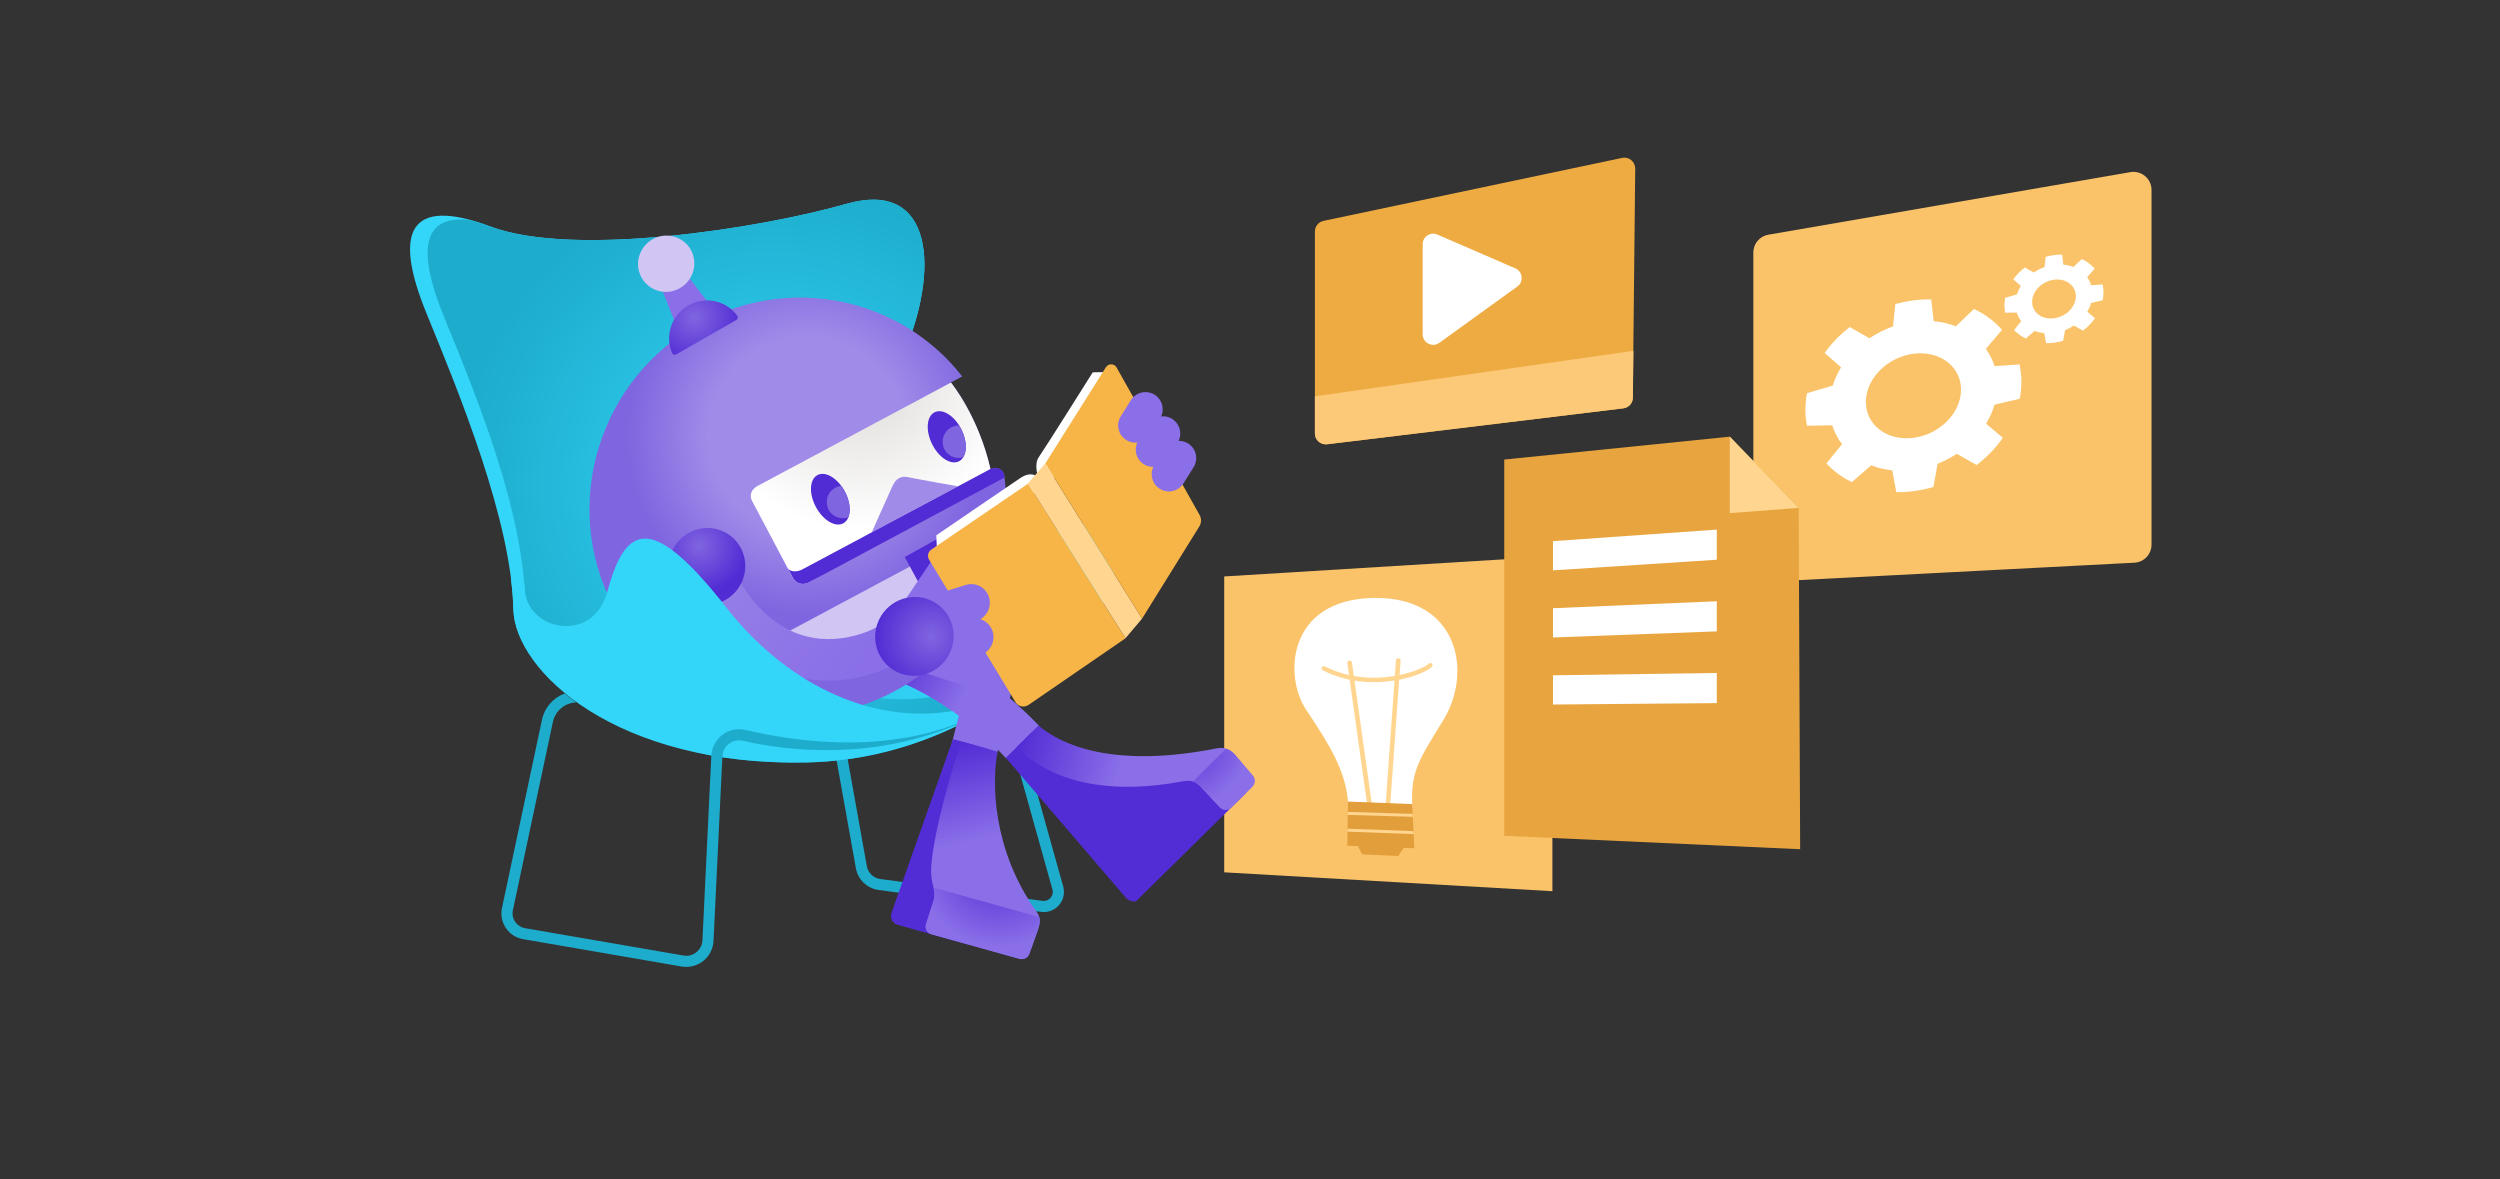 <?xml version="1.0" encoding="utf-8"?>
<!-- Generator: Adobe Illustrator 24.3.0, SVG Export Plug-In . SVG Version: 6.00 Build 0)  -->
<svg version="1.1" id="Layer_1" xmlns="http://www.w3.org/2000/svg" xmlns:xlink="http://www.w3.org/1999/xlink" x="0px" y="0px"
	 viewBox="0 0 636 300" style="enable-background:new 0 0 636 300;" xml:space="preserve">
<rect x="0" y="0" width="636" height="300" fill="#333333" stroke="none"/>
<style type="text/css">
	.st0{fill:#FBC977;}
	.st1{fill:#57AA9A;}
	.st2{fill:#F7B548;}
	.st3{fill:#6BA8F1;}
	.st4{fill:#BDD8F9;}
	.st5{fill:#8065E0;}
	.st6{fill:#FFFFFF;}
	.st7{fill:#1572E0;}
	.st8{fill:#B0D1F7;}
	.st9{fill:#FFD590;}
	.st10{fill:#7FD5CA;}
	.st11{fill:#D8E8FB;}
	.st12{fill:#C2E8E3;}
	.st13{fill:#FFECCD;}
	.st14{fill:#FEDEA7;}
	.st15{fill:#D1C5F4;}
	.st16{fill:#70D6E0;}
	.st17{fill:#25BACA;}
	.st18{fill:#1BA1B5;}
	.st19{fill:#8A6FE8;}
	.st20{fill:url(#SVGID_1_);}
	.st21{fill:#522CD5;}
	.st22{fill:url(#SVGID_2_);}
	.st23{fill:url(#SVGID_3_);}
	.st24{fill:url(#SVGID_4_);}
	.st25{fill:url(#SVGID_5_);}
	.st26{fill:#D8CFF7;}
	.st27{fill:#512BD4;}
	.st28{fill:url(#SVGID_6_);}
	.st29{fill:#A08BE8;}
	.st30{fill:url(#SVGID_7_);}
	.st31{fill:url(#SVGID_8_);}
	.st32{fill:url(#SVGID_9_);}
	.st33{fill:url(#SVGID_10_);}
	.st34{fill:url(#SVGID_11_);}
	.st35{fill:url(#SVGID_12_);}
	.st36{fill:#98C2F5;}
	.st37{fill:#0064DA;}
	.st38{fill:#3E8EED;}
	.st39{fill:#C7E0F4;}
	.st40{fill:#B3AFAB;}
	.st41{fill:#A7A4A0;}
	.st42{fill:#957EE6;}
	.st43{fill:#E5F0FC;}
	.st44{fill:#1DACCC;}
	.st45{fill:#76AFF2;}
	.st46{fill:#FCCF84;}
	.st47{fill:#8DBCF4;}
	.st48{fill:#E1DFDD;}
	.st49{fill:url(#SVGID_13_);}
	.st50{fill:url(#SVGID_14_);}
	.st51{fill:url(#SVGID_15_);}
	.st52{fill:url(#SVGID_16_);}
	.st53{fill:url(#SVGID_17_);}
	.st54{fill:url(#SVGID_18_);}
	.st55{fill:url(#SVGID_19_);}
	.st56{fill:url(#SVGID_20_);}
	.st57{fill:#C8C6C4;}
	.st58{fill:#605D5A;}
	.st59{fill:#797673;}
	.st60{fill:#64BFAF;}
	.st61{fill:#2CC7EA;}
	.st62{fill:url(#SVGID_21_);}
	.st63{fill:url(#SVGID_22_);}
	.st64{fill:url(#SVGID_23_);}
	.st65{fill:url(#SVGID_24_);}
	.st66{fill:url(#SVGID_25_);}
	.st67{fill:url(#SVGID_26_);}
	.st68{fill:#B6E3DE;}
	.st69{fill:#6FCFCE;}
	.st70{fill:#1FB1D1;}
	.st71{fill:url(#SVGID_27_);}
	.st72{fill:#FAC369;}
	.st73{fill:#E29E3B;}
	.st74{fill:#33D5F9;}
	.st75{fill:url(#SVGID_28_);}
	.st76{fill:url(#SVGID_29_);}
	.st77{fill:url(#SVGID_30_);}
	.st78{fill:url(#SVGID_31_);}
	.st79{fill:url(#SVGID_32_);}
	.st80{fill:url(#SVGID_33_);}
	.st81{fill:url(#SVGID_34_);}
	.st82{fill:url(#SVGID_35_);}
	.st83{fill:url(#SVGID_36_);}
	.st84{fill:url(#SVGID_37_);}
	.st85{fill:url(#SVGID_38_);}
	.st86{fill:#D0C5F3;}
	.st87{fill:url(#SVGID_39_);}
	.st88{fill:url(#SVGID_40_);}
	.st89{fill:url(#SVGID_41_);}
	.st90{fill:url(#SVGID_42_);}
	.st91{fill:#EEAB42;}
	.st92{fill:#E8A53F;}
	.st93{fill:#A3C9F6;}
	.st94{fill:url(#SVGID_43_);}
	.st95{fill:url(#SVGID_44_);}
	.st96{fill:url(#SVGID_45_);}
	.st97{fill:url(#SVGID_46_);}
	.st98{fill:url(#SVGID_47_);}
	.st99{fill:url(#SVGID_48_);}
	.st100{fill:url(#SVGID_49_);}
	.st101{fill:url(#SVGID_50_);}
	.st102{fill:#84817D;}
	.st103{fill:url(#SVGID_51_);}
	.st104{fill:url(#SVGID_52_);}
	.st105{fill:url(#SVGID_53_);}
	.st106{fill:url(#SVGID_54_);}
	.st107{fill:url(#SVGID_55_);}
	.st108{fill:url(#SVGID_56_);}
	.st109{fill:url(#SVGID_57_);}
	.st110{fill:url(#SVGID_58_);}
	.st111{fill:#BBACEF;}
	.st112{fill:url(#SVGID_59_);}
	.st113{fill:url(#SVGID_60_);}
	.st114{fill:url(#SVGID_61_);}
	.st115{fill:url(#SVGID_62_);}
	.st116{fill:url(#SVGID_63_);}
	.st117{fill:url(#SVGID_64_);}
	.st118{fill:url(#SVGID_65_);}
	.st119{fill:url(#SVGID_66_);}
	.st120{fill:url(#SVGID_67_);}
	.st121{fill:url(#SVGID_68_);}
	.st122{fill:url(#SVGID_69_);}
	.st123{fill:url(#SVGID_70_);}
	.st124{fill:url(#SVGID_71_);}
	.st125{fill:#CEDB59;}
	.st126{fill:#CCCAC7;}
	.st127{fill:#78881B;}
	.st128{fill:#9C9894;}
	.st129{fill:#EEF3C4;}
	.st130{fill:#B2C133;}
	.st131{fill:#D5E06D;}
	.st132{fill:#A4ECFC;}
	.st133{fill:#0B7891;}
	.st134{fill:#908D89;}
	.st135{fill:#DDDBDA;}
	.st136{fill:url(#SVGID_72_);}
	.st137{fill:url(#SVGID_73_);}
	.st138{fill:#56534F;}
	.st139{fill:#CAE0FA;}
	.st140{fill:#4995EE;}
	.st141{fill:#A7CBF6;}
	.st142{fill:#E86E58;}
	.st143{fill:#FAE969;}
	.st144{fill:#56A84F;}
	.st145{fill:none;stroke:#3085E9;stroke-width:2;stroke-miterlimit:10;}
	.st146{fill:#B2D5F8;}
	.st147{fill:#B2B2B2;}
	.st148{fill:url(#SVGID_74_);}
	.st149{fill:url(#SVGID_75_);}
	.st150{fill:url(#SVGID_76_);}
	.st151{fill:url(#SVGID_77_);}
	.st152{fill:url(#SVGID_78_);}
	.st153{fill:url(#SVGID_79_);}
	.st154{fill:url(#SVGID_80_);}
	.st155{fill:url(#SVGID_81_);}
	.st156{fill:url(#SVGID_82_);}
	.st157{fill:url(#SVGID_83_);}
	.st158{fill:url(#SVGID_84_);}
	.st159{fill:url(#SVGID_85_);}
	.st160{fill:url(#SVGID_86_);}
	.st161{fill:url(#SVGID_87_);}
	.st162{fill:url(#SVGID_88_);}
	.st163{fill:url(#SVGID_89_);}
	.st164{fill:#FFB900;}
	.st165{fill:#D5D3D0;}
	.st166{fill:none;stroke:#FF00FF;stroke-width:1.098;stroke-miterlimit:10;}
	.st167{fill:url(#SVGID_90_);}
	.st168{fill:#EA7F6B;}
	.st169{fill:#22B2C3;}
	.st170{fill:#DF6551;}
	.st171{fill:#F8BB55;}
	.st172{fill:#F8B84F;}
	.st173{fill:#40C9D6;}
	.st174{fill:#CC5444;}
	.st175{fill:#CFEFEB;}
	.st176{fill:#D3E7F8;}
	.st177{fill:#81B5F3;}
	.st178{fill:#4D4D4D;}
	.st179{fill:url(#SVGID_91_);}
	.st180{fill:#2980E7;}
	.st181{fill:#CFF1F5;}
	.st182{fill:#58D0DB;}
	.st183{fill:#28C2D1;}
	.st184{fill:#9FE4EB;}
	.st185{fill:#3097D8;}
	.st186{fill:url(#SVGID_92_);}
	.st187{fill:#939393;}
	.st188{fill:url(#SVGID_93_);}
	.st189{fill:#FEDBA1;}
	.st190{fill:#FAC670;}
	.st191{fill:#625F5B;}
	.st192{fill:#D69521;}
	.st193{fill:#7F7F7F;}
	.st194{fill:#505050;}
	.st195{fill:#D2D2D2;}
	.st196{fill:#848484;}
	.st197{fill:url(#SVGID_94_);}
	.st198{fill:#444444;}
	.st199{fill:#737373;}
	.st200{fill:url(#SVGID_95_);}
	.st201{fill:#549BEF;}
	.st202{fill:#6D6A66;}
	.st203{fill:#38776B;}
	.st204{fill:#9FE0D7;}
	.st205{fill:#45897C;}
	.st206{fill:#CFECE9;}
	.st207{fill:url(#SVGID_96_);}
	.st208{fill:url(#SVGID_97_);}
	.st209{fill:url(#SVGID_98_);}
	.st210{fill:url(#SVGID_99_);}
	.st211{fill:url(#SVGID_100_);}
	.st212{fill:url(#SVGID_101_);}
	.st213{fill:url(#SVGID_102_);}
	.st214{fill:url(#SVGID_103_);}
	.st215{fill:url(#SVGID_104_);}
	.st216{fill:url(#SVGID_105_);}
	.st217{fill:url(#SVGID_106_);}
	.st218{fill:url(#SVGID_107_);}
	.st219{fill:#29C3E5;}
	.st220{fill:#60DEFA;}
	.st221{fill:#0F849E;}
	.st222{fill:#D2F6FE;}
	.st223{fill:#179BB8;}
	.st224{fill:#AFE5DE;}
	.st225{fill:#AE9CEB;}
	.st226{fill:url(#SVGID_108_);}
	.st227{fill:#D6CDF5;}
	.st228{fill:none;stroke:#D6CDF5;stroke-width:2;stroke-miterlimit:10;}
	.st229{fill:#7354DD;}
	.st230{fill:#A8B82F;}
	.st231{fill:#C9BDF2;}
	.st232{fill:#8970E2;}
	.st233{fill:url(#SVGID_109_);}
	.st234{fill:#72ACF1;}
	.st235{fill:#57CACF;}
	.st236{fill:#FAF9F8;}
	.st237{fill:#4A4844;}
	.st238{fill:#797672;}
	.st239{fill:none;stroke:#72ACF1;stroke-width:2;stroke-miterlimit:10;}
	.st240{fill:url(#SVGID_110_);}
	.st241{fill:url(#SVGID_111_);}
	.st242{fill:url(#SVGID_112_);}
	.st243{fill:#C5D43B;}
	.st244{fill:#3085E9;}
	.st245{fill:none;stroke:#FFFFFF;stroke-width:2;stroke-miterlimit:10;}
	.st246{fill:url(#SVGID_113_);}
	.st247{fill:#42403C;}
	.st248{fill:url(#SVGID_114_);stroke:#625F5B;stroke-width:3;stroke-miterlimit:10;}
	.st249{fill:#E6E4E3;}
	.st250{fill:url(#SVGID_115_);}
	.st251{fill:url(#SVGID_116_);}
	.st252{fill:#8EE8FC;}
	.st253{fill:#927BE5;}
	.st254{fill:url(#SVGID_117_);}
	.st255{fill:url(#SVGID_118_);}
	.st256{fill:url(#SVGID_119_);}
	.st257{fill:url(#SVGID_120_);}
	.st258{fill:url(#SVGID_121_);}
	.st259{fill:url(#SVGID_122_);}
	.st260{fill:url(#SVGID_123_);}
	.st261{fill:url(#SVGID_124_);}
	.st262{fill:url(#SVGID_125_);}
	.st263{fill:url(#SVGID_126_);}
	.st264{fill:url(#SVGID_127_);}
	.st265{fill:#22B5D6;}
	.st266{fill-rule:evenodd;clip-rule:evenodd;fill:#848484;}
	.st267{fill-rule:evenodd;clip-rule:evenodd;fill:#29C3E5;}
	.st268{fill-rule:evenodd;clip-rule:evenodd;fill:#0078D7;}
	.st269{fill:#BBB8B4;}
	.st270{fill:none;}
	.st271{fill:#FDC9B5;}
	.st272{fill:#EB8875;}
	.st273{fill:url(#SVGID_128_);}
	.st274{fill:url(#SVGID_129_);}
	.st275{fill:url(#SVGID_130_);}
	.st276{fill:url(#SVGID_131_);}
	.st277{fill:url(#SVGID_132_);}
	.st278{fill:url(#SVGID_133_);}
	.st279{fill:url(#SVGID_134_);}
	.st280{fill:url(#SVGID_135_);}
	.st281{fill:url(#SVGID_136_);}
	.st282{fill:url(#SVGID_137_);}
	.st283{fill:url(#SVGID_138_);}
	.st284{fill:url(#SVGID_139_);}
	.st285{fill:url(#SVGID_140_);}
	.st286{fill:url(#SVGID_141_);}
	.st287{fill:url(#SVGID_142_);}
	.st288{fill:none;stroke:#FFFFFF;stroke-width:2.268;stroke-miterlimit:10;}
	.st289{fill:#FFEED0;}
	.st290{fill:#27BEE0;}
	.st291{fill:#BBF1FD;}
	.st292{fill:#24BADB;}
	.st293{fill:#77E3FB;}
	.st294{fill:#666666;}
	.st295{fill:#AACDF6;}
	.st296{fill:#E6E6E6;}
	.st297{fill:#7E62DF;}
	.st298{fill:url(#SVGID_143_);}
	.st299{fill:url(#SVGID_144_);}
	.st300{fill:#FCD18A;}
	.st301{fill:#D8E377;}
	.st302{fill:#DBE581;}
	.st303{fill:#81921F;}
	.st304{fill:#95A527;}
	.st305{fill-rule:evenodd;clip-rule:evenodd;fill:#A7A4A0;}
	.st306{fill:url(#SVGID_145_);}
	.st307{fill:url(#SVGID_146_);}
	.st308{fill:url(#SVGID_147_);}
	.st309{fill:#FDD490;}
	.st310{fill:#B3B3B3;}
	.st311{fill:#F09250;}
	.st312{fill:url(#SVGID_148_);}
	.st313{fill:url(#SVGID_149_);}
	.st314{fill:url(#SVGID_150_);}
	.st315{fill:url(#SVGID_151_);}
	.st316{fill:url(#SVGID_152_);}
	.st317{fill:#F2A694;}
	.st318{fill:#DC624F;}
	.st319{fill:#FDFDFD;}
	.st320{fill:#D0EDFD;}
	.st321{fill:none;stroke:#8065E0;stroke-width:3.536;stroke-miterlimit:10;}
	.st322{fill:url(#SVGID_153_);}
	.st323{fill:url(#SVGID_154_);}
	.st324{fill:url(#SVGID_155_);}
	.st325{fill:url(#SVGID_156_);}
	.st326{fill:url(#SVGID_157_);}
	.st327{fill:url(#SVGID_158_);}
	.st328{fill:url(#SVGID_159_);}
	.st329{fill:url(#SVGID_160_);}
	.st330{fill:none;stroke:#C8C6C4;stroke-width:0.195;stroke-miterlimit:10;}
	.st331{fill:url(#SVGID_161_);}
	.st332{fill:url(#SVGID_162_);}
	.st333{fill:url(#SVGID_163_);}
	.st334{fill:url(#SVGID_164_);}
	.st335{fill:url(#SVGID_165_);}
	.st336{fill:url(#SVGID_166_);}
	.st337{fill:url(#SVGID_167_);}
	.st338{fill:url(#SVGID_168_);}
	.st339{fill:url(#SVGID_169_);}
	.st340{fill:url(#SVGID_170_);}
	.st341{fill:url(#SVGID_171_);}
	.st342{fill:url(#SVGID_172_);}
	.st343{fill:url(#SVGID_173_);}
	.st344{fill:#0769DC;}
	.st345{fill:#60A2F0;}
	.st346{fill:#B5D5EA;}
	.st347{fill:#FFE5B9;}
	.st348{fill:#88DDE5;}
	.st349{fill:#1189A5;}
	.st350{fill:#222222;}
	.st351{fill:#00D8FF;}
	.st352{fill:url(#SVGID_174_);}
	.st353{fill:#F2F7FE;}
	.st354{fill:#DD0031;}
	.st355{fill:#C3002F;}
	.st356{fill:#EBA841;}
	.st357{fill:#ED9583;}
	.st358{fill:url(#SVGID_175_);}
	.st359{fill:#106EBE;}
	.st360{fill:url(#SVGID_176_);}
	.st361{fill:url(#SVGID_177_);}
	.st362{fill:#2B579A;}
	.st363{fill:url(#SVGID_178_);}
	.st364{fill:url(#SVGID_179_);}
	.st365{fill:url(#SVGID_180_);}
	.st366{fill:url(#SVGID_181_);}
	.st367{fill:url(#SVGID_182_);}
	.st368{fill:url(#SVGID_183_);}
	.st369{fill:url(#SVGID_184_);}
	.st370{fill:url(#SVGID_185_);}
	.st371{fill:url(#SVGID_186_);}
	.st372{fill:url(#SVGID_187_);}
	.st373{fill:url(#SVGID_188_);}
	.st374{fill:url(#SVGID_189_);}
	.st375{fill:url(#SVGID_190_);}
	.st376{fill:url(#SVGID_191_);}
	.st377{fill:#52A898;}
	.st378{fill:#BADBF9;}
	.st379{fill:#E1EFF9;}
	.st380{fill:#6FD0C3;}
	.st381{fill:#EFFAF8;}
	.st382{fill:url(#SVGID_192_);}
	.st383{fill:url(#SVGID_193_);}
	.st384{fill:url(#SVGID_194_);}
	.st385{fill:url(#SVGID_195_);}
	.st386{fill:url(#SVGID_196_);}
	.st387{fill:url(#SVGID_197_);}
	.st388{fill:url(#SVGID_198_);}
	.st389{fill:url(#SVGID_199_);}
	.st390{fill:url(#SVGID_200_);}
	.st391{fill:url(#SVGID_201_);}
	.st392{fill:url(#SVGID_202_);}
	.st393{fill:url(#SVGID_203_);}
	.st394{fill:url(#SVGID_204_);}
	.st395{fill:#C4C1BE;}
	.st396{fill:#9B86E7;}
	.st397{fill:#DF9B39;}
	.st398{fill:none;stroke:#FFFFFF;stroke-width:4;stroke-miterlimit:10;}
	.st399{fill:none;stroke:#FFFFFF;stroke-width:4;stroke-miterlimit:10;stroke-dasharray:4.222,6.333;}
	.st400{fill:none;stroke:#FFFFFF;stroke-width:4;stroke-miterlimit:10;stroke-dasharray:4.17,6.255;}
	.st401{fill:none;stroke:#FFFFFF;stroke-width:4;stroke-miterlimit:10;stroke-dasharray:4.227,6.34;}
	.st402{fill:none;stroke:#FFFFFF;stroke-width:4;stroke-miterlimit:10;stroke-dasharray:4.459,6.689;}
	.st403{fill:#4ADAFA;}
	.st404{fill:#EA7B66;}
	.st405{fill:#D8604D;}
	.st406{fill:#F6B29F;}
	.st407{fill:url(#SVGID_205_);}
	.st408{fill:#FFFFFF;stroke:#C5D43B;stroke-width:2;stroke-miterlimit:10;}
	.st409{fill-rule:evenodd;clip-rule:evenodd;fill:#BDD8F9;}
	.st410{fill-rule:evenodd;clip-rule:evenodd;fill:#76AFF2;}
	.st411{fill:url(#SVGID_206_);}
	.st412{fill:url(#SVGID_207_);}
	.st413{fill:url(#SVGID_208_);}
	.st414{fill:url(#SVGID_209_);}
	.st415{fill:url(#SVGID_210_);}
	.st416{fill:url(#SVGID_211_);}
	.st417{fill:url(#SVGID_212_);}
	.st418{fill:url(#SVGID_213_);}
	.st419{fill:url(#SVGID_214_);}
	.st420{fill:url(#SVGID_215_);}
	.st421{fill:url(#SVGID_216_);}
	.st422{fill:url(#SVGID_217_);}
	.st423{fill:url(#SVGID_218_);}
	.st424{fill:url(#SVGID_219_);}
	.st425{fill:url(#SVGID_220_);}
	.st426{fill:url(#SVGID_221_);}
	.st427{fill:#EC917E;}
	.st428{fill:#B53C33;}
	.st429{fill:url(#SVGID_222_);}
	.st430{fill:#F1A18E;}
	.st431{fill:url(#SVGID_223_);}
	.st432{fill:url(#SVGID_224_);}
	.st433{fill:url(#SVGID_225_);}
	.st434{fill:url(#SVGID_226_);}
	.st435{fill:url(#SVGID_227_);}
	.st436{fill:url(#SVGID_228_);}
	.st437{fill:url(#SVGID_229_);}
	.st438{fill:url(#SVGID_230_);}
	.st439{fill:url(#SVGID_231_);}
	.st440{fill:url(#SVGID_232_);}
	.st441{fill:url(#SVGID_233_);}
	.st442{fill:url(#SVGID_234_);}
	.st443{fill:url(#SVGID_235_);}
	.st444{fill:url(#SVGID_236_);}
	.st445{fill:url(#SVGID_237_);}
	.st446{fill:url(#SVGID_238_);}
	.st447{fill:url(#SVGID_239_);}
	.st448{fill:url(#SVGID_240_);}
	.st449{fill:url(#SVGID_241_);}
	.st450{fill:url(#SVGID_242_);}
	.st451{fill:url(#SVGID_243_);}
	.st452{fill:url(#SVGID_244_);}
	.st453{fill:url(#SVGID_245_);}
	.st454{fill:url(#SVGID_246_);}
	.st455{fill:url(#SVGID_247_);}
	.st456{fill:url(#SVGID_248_);}
	.st457{fill:url(#SVGID_249_);}
	.st458{fill:url(#SVGID_250_);}
	.st459{fill:url(#SVGID_251_);}
	.st460{fill:url(#SVGID_252_);}
	.st461{fill:#1BA6C5;}
	.st462{fill:url(#SVGID_253_);}
	.st463{fill-rule:evenodd;clip-rule:evenodd;fill:#BBF1FD;}
	.st464{fill:url(#SVGID_254_);}
	.st465{fill-rule:evenodd;clip-rule:evenodd;fill:#FFFFFF;}
	.st466{fill-rule:evenodd;clip-rule:evenodd;fill:#B2B2B2;}
	.st467{fill-rule:evenodd;clip-rule:evenodd;fill:#1DACCC;}
	.st468{fill:url(#SVGID_255_);}
	.st469{fill:url(#SVGID_256_);}
	.st470{fill:url(#SVGID_257_);}
	.st471{fill:url(#SVGID_258_);}
	.st472{fill:url(#SVGID_259_);}
	.st473{fill:url(#SVGID_260_);}
	.st474{fill:url(#SVGID_261_);}
	.st475{fill:url(#SVGID_262_);}
	.st476{fill:url(#SVGID_263_);}
	.st477{fill:url(#SVGID_264_);}
	.st478{fill:url(#SVGID_265_);}
	.st479{fill:url(#SVGID_266_);}
	.st480{fill:url(#SVGID_267_);}
	.st481{fill:url(#SVGID_268_);}
	.st482{fill:url(#SVGID_269_);}
	.st483{fill:#D55D4B;}
	.st484{fill:#FDD696;}
	.st485{fill:url(#SVGID_270_);}
	.st486{fill:url(#SVGID_271_);}
	.st487{fill:url(#SVGID_272_);}
	.st488{fill:url(#SVGID_273_);}
	.st489{fill:#5F5F5F;}
	.st490{fill:#F2F6D0;}
	.st491{fill:#227BE5;}
	.st492{fill:#E8FAFE;}
	.st493{fill:url(#SVGID_274_);}
	.st494{fill:url(#SVGID_275_);}
	.st495{fill:url(#SVGID_276_);}
	.st496{fill:url(#SVGID_277_);}
	.st497{fill:url(#SVGID_278_);}
	.st498{fill:url(#SVGID_279_);}
	.st499{fill:url(#SVGID_280_);}
	.st500{fill:url(#SVGID_281_);}
	.st501{fill:url(#SVGID_282_);}
	.st502{fill:url(#SVGID_283_);}
	.st503{fill:url(#SVGID_284_);}
	.st504{fill:url(#SVGID_285_);}
	.st505{fill:url(#SVGID_286_);}
	.st506{fill:url(#SVGID_287_);}
	.st507{fill:url(#SVGID_288_);}
	.st508{fill:url(#SVGID_289_);}
	.st509{fill:#0D7E98;}
	.st510{fill:#E56B56;}
	.st511{fill:#F9BE5C;}
	.st512{fill:#CB8930;}
	.st513{fill:none;stroke:#FFFFFF;stroke-width:2.861;stroke-miterlimit:10;}
	.st514{fill:none;stroke:#B3AFAB;stroke-width:1.43;stroke-linecap:round;stroke-linejoin:round;stroke-miterlimit:10;}
	.st515{fill-rule:evenodd;clip-rule:evenodd;fill:#F7B548;}
	.st516{fill:url(#SVGID_290_);}
	.st517{fill:url(#SVGID_291_);}
	.st518{fill:url(#SVGID_292_);}
	.st519{fill:url(#SVGID_293_);}
	.st520{fill:url(#SVGID_294_);}
	.st521{fill:url(#SVGID_295_);}
	.st522{fill:url(#SVGID_296_);}
	.st523{fill:url(#SVGID_297_);}
	.st524{fill:url(#SVGID_298_);}
	.st525{fill:url(#SVGID_299_);}
	.st526{fill:url(#SVGID_300_);}
	.st527{fill:url(#SVGID_301_);}
	.st528{fill:url(#SVGID_302_);}
	.st529{fill:url(#SVGID_303_);}
	.st530{fill:url(#SVGID_304_);}
	.st531{fill:url(#SVGID_305_);}
	.st532{fill:url(#SVGID_306_);}
	.st533{fill:url(#SVGID_307_);}
	.st534{fill:url(#SVGID_308_);}
	.st535{fill:url(#SVGID_309_);}
	.st536{fill:url(#SVGID_310_);}
	.st537{fill:url(#SVGID_311_);}
	.st538{fill:url(#SVGID_312_);}
	.st539{fill:url(#SVGID_313_);}
	.st540{fill:url(#SVGID_314_);}
	.st541{fill:url(#SVGID_315_);}
	.st542{fill:#138FAB;}
	.st543{fill:#B1E9EE;}
	.st544{fill:none;stroke:#FF00FF;stroke-width:37.753;stroke-miterlimit:10;}
	.st545{clip-path:url(#SVGID_317_);fill:#8065E0;}
	.st546{clip-path:url(#SVGID_317_);fill:#7F64E0;}
	.st547{clip-path:url(#SVGID_317_);fill:#7F63E0;}
	.st548{clip-path:url(#SVGID_317_);fill:#7E63DF;}
	.st549{clip-path:url(#SVGID_317_);fill:#7D62DF;}
	.st550{clip-path:url(#SVGID_317_);fill:#7D61DF;}
	.st551{clip-path:url(#SVGID_317_);fill:#7C60DF;}
	.st552{clip-path:url(#SVGID_317_);fill:#7B5FDF;}
	.st553{clip-path:url(#SVGID_317_);fill:#7B5EDF;}
	.st554{clip-path:url(#SVGID_317_);fill:#7A5DDE;}
	.st555{clip-path:url(#SVGID_317_);fill:#795CDE;}
	.st556{clip-path:url(#SVGID_317_);fill:#785BDE;}
	.st557{clip-path:url(#SVGID_317_);fill:#775ADE;}
	.st558{clip-path:url(#SVGID_317_);fill:#7659DD;}
	.st559{clip-path:url(#SVGID_317_);fill:#7658DD;}
	.st560{clip-path:url(#SVGID_317_);fill:#7557DD;}
	.st561{clip-path:url(#SVGID_317_);fill:#7456DD;}
	.st562{clip-path:url(#SVGID_317_);fill:#7355DC;}
	.st563{clip-path:url(#SVGID_317_);fill:#7254DC;}
	.st564{clip-path:url(#SVGID_317_);fill:#7153DC;}
	.st565{clip-path:url(#SVGID_317_);fill:#7051DC;}
	.st566{clip-path:url(#SVGID_317_);fill:#6F50DB;}
	.st567{clip-path:url(#SVGID_317_);fill:#6E4FDB;}
	.st568{clip-path:url(#SVGID_317_);fill:#6D4EDB;}
	.st569{clip-path:url(#SVGID_317_);fill:#6C4DDB;}
	.st570{clip-path:url(#SVGID_317_);fill:#6B4BDA;}
	.st571{clip-path:url(#SVGID_317_);fill:#6A4ADA;}
	.st572{clip-path:url(#SVGID_317_);fill:#6949DA;}
	.st573{clip-path:url(#SVGID_317_);fill:#6848DA;}
	.st574{clip-path:url(#SVGID_317_);fill:#6746D9;}
	.st575{clip-path:url(#SVGID_317_);fill:#6645D9;}
	.st576{clip-path:url(#SVGID_317_);fill:#6544D9;}
	.st577{clip-path:url(#SVGID_317_);fill:#6443D9;}
	.st578{clip-path:url(#SVGID_317_);fill:#6442D8;}
	.st579{clip-path:url(#SVGID_317_);fill:#6341D8;}
	.st580{clip-path:url(#SVGID_317_);fill:#6240D8;}
	.st581{clip-path:url(#SVGID_317_);fill:#613FD8;}
	.st582{clip-path:url(#SVGID_317_);fill:#603ED8;}
	.st583{clip-path:url(#SVGID_317_);fill:#603DD7;}
	.st584{clip-path:url(#SVGID_317_);fill:#5F3CD7;}
	.st585{clip-path:url(#SVGID_317_);fill:#5E3BD7;}
	.st586{clip-path:url(#SVGID_317_);fill:#5D3AD7;}
	.st587{clip-path:url(#SVGID_317_);fill:#5C39D7;}
	.st588{clip-path:url(#SVGID_317_);fill:#5B38D6;}
	.st589{clip-path:url(#SVGID_317_);fill:#5A37D6;}
	.st590{clip-path:url(#SVGID_317_);fill:#5A36D6;}
	.st591{clip-path:url(#SVGID_317_);fill:#5935D6;}
	.st592{clip-path:url(#SVGID_317_);fill:#5834D6;}
	.st593{clip-path:url(#SVGID_317_);fill:#5732D5;}
	.st594{clip-path:url(#SVGID_317_);fill:#5631D5;}
	.st595{clip-path:url(#SVGID_317_);fill:#5530D5;}
	.st596{clip-path:url(#SVGID_317_);fill:#542FD5;}
	.st597{clip-path:url(#SVGID_317_);fill:#542ED5;}
	.st598{clip-path:url(#SVGID_317_);fill:#532DD4;}
	.st599{clip-path:url(#SVGID_317_);fill:#522CD4;}
	.st600{clip-path:url(#SVGID_317_);fill:#512BD4;}
	.st601{fill:#63D3DE;}
	.st602{fill:url(#SVGID_318_);}
	.st603{fill:url(#SVGID_319_);}
	.st604{fill:url(#SVGID_320_);}
	.st605{fill:none;stroke:#FF00FF;stroke-width:39.664;stroke-miterlimit:10;}
	.st606{fill:url(#SVGID_321_);}
	.st607{fill:url(#SVGID_322_);}
	.st608{fill:url(#SVGID_323_);}
	.st609{fill:url(#SVGID_324_);}
	.st610{fill:url(#SVGID_325_);}
	.st611{fill:url(#SVGID_326_);}
	.st612{fill:url(#SVGID_327_);}
	.st613{fill:url(#SVGID_328_);}
	.st614{fill:url(#SVGID_329_);}
	.st615{fill:url(#SVGID_330_);}
	.st616{fill:url(#SVGID_331_);}
	.st617{fill:#9EAE2B;}
	.st618{fill:url(#SVGID_332_);}
	.st619{fill:url(#SVGID_333_);}
	.st620{fill:url(#SVGID_334_);}
	.st621{fill:url(#SVGID_335_);}
	.st622{fill:url(#SVGID_336_);}
	.st623{fill:url(#SVGID_337_);}
	.st624{fill:url(#SVGID_338_);}
	.st625{fill:url(#SVGID_339_);}
	.st626{fill:url(#SVGID_340_);}
	.st627{fill:url(#SVGID_341_);}
	.st628{fill:url(#SVGID_342_);}
	.st629{fill:url(#SVGID_343_);}
	.st630{fill:url(#SVGID_344_);}
	.st631{fill:url(#SVGID_345_);}
	.st632{fill:url(#SVGID_346_);}
	.st633{fill:url(#SVGID_347_);}
	.st634{fill:#D8F3FE;}
	.st635{fill:#085A7E;}
	.st636{fill:#E1EA95;}
	.st637{fill:#FEE0AD;}
	.st638{fill:#8E7A6F;}
	.st639{fill:#191717;}
	.st640{fill:#F0DB4F;}
	.st641{fill:#323330;}
	.st642{fill:url(#SVGID_348_);}
	.st643{fill:url(#SVGID_349_);}
	.st644{fill:url(#SVGID_350_);}
	.st645{fill:url(#SVGID_351_);}
	.st646{fill:url(#SVGID_352_);}
	.st647{fill:url(#SVGID_353_);}
	.st648{fill:url(#SVGID_354_);}
	.st649{fill:url(#SVGID_355_);}
	.st650{fill:url(#SVGID_356_);}
	.st651{fill:url(#SVGID_357_);}
	.st652{fill:url(#SVGID_358_);}
	.st653{fill:url(#SVGID_359_);}
	.st654{fill:#8577E5;}
	.st655{fill:url(#SVGID_360_);}
	.st656{fill:#263619;}
	.st657{fill:#6E7F17;}
	.st658{fill:#EEEDEC;}
	.st659{fill:#DEE88B;}
	.st660{fill:url(#SVGID_361_);}
	.st661{fill:none;stroke:#FFFFFF;stroke-width:3.008;stroke-linecap:round;stroke-linejoin:round;stroke-miterlimit:10;}
	.st662{fill:none;stroke:#FFFFFF;stroke-width:3.567;stroke-linecap:round;stroke-linejoin:round;stroke-miterlimit:10;}
	.st663{fill:#F7F6F6;}
	.st664{fill:#CBD94F;}
	.st665{fill:#CF5746;}
	.st666{fill:#ED8422;}
	.st667{fill-rule:evenodd;clip-rule:evenodd;fill:#A3C9F6;}
	.st668{fill:url(#SVGID_362_);}
	.st669{fill-rule:evenodd;clip-rule:evenodd;fill:#549BEF;}
	.st670{fill:#FDD99C;}
	.st671{fill:#C4832D;}
	.st672{fill:#FFF2DC;}
	.st673{fill:#1595B2;}
	.st674{fill:url(#SVGID_363_);}
	.st675{fill:url(#SVGID_364_);}
	.st676{fill:url(#SVGID_365_);}
	.st677{fill:url(#SVGID_366_);}
	.st678{fill:url(#SVGID_367_);}
	.st679{fill:url(#SVGID_368_);}
	.st680{fill:url(#SVGID_369_);}
	.st681{fill:url(#SVGID_370_);}
	.st682{fill:url(#SVGID_371_);}
	.st683{fill:url(#SVGID_372_);}
	.st684{fill:url(#SVGID_373_);}
	.st685{fill:url(#SVGID_374_);}
	.st686{fill:url(#SVGID_375_);}
	.st687{fill:#EDF7F6;}
	.st688{fill:url(#SVGID_376_);}
	.st689{fill:url(#SVGID_377_);}
	.st690{fill:#E97762;}
	.st691{fill:url(#SVGID_378_);}
	.st692{fill:url(#SVGID_379_);}
	.st693{fill:url(#SVGID_380_);}
	.st694{fill:url(#SVGID_381_);}
	.st695{fill:url(#SVGID_382_);}
	.st696{fill:url(#SVGID_383_);}
	.st697{fill:url(#SVGID_384_);}
	.st698{fill:url(#SVGID_385_);}
	.st699{fill:url(#SVGID_386_);}
	.st700{fill:url(#SVGID_387_);}
	.st701{fill:url(#SVGID_388_);}
	.st702{fill:#A2AD6D;}
	.st703{fill:#E3646A;}
	.st704{fill:#889643;}
	.st705{fill:#EE8F94;}
	.st706{fill:url(#SVGID_389_);}
	.st707{fill:url(#SVGID_390_);}
	.st708{fill:#1C77E2;}
	.st709{fill:#D18F33;}
	.st710{fill:none;stroke:#C740B6;stroke-width:2.065;stroke-miterlimit:10;}
	.st711{fill:#E26854;}
	.st712{fill:#F9BDAA;}
	.st713{fill:url(#SVGID_391_);}
	.st714{fill:url(#SVGID_392_);}
	.st715{fill:#519F90;}
	.st716{fill:#4E9A8B;}
	.st717{fill:none;stroke:#C2E8E3;stroke-width:1.576;stroke-miterlimit:10;}
	.st718{fill:url(#SVGID_393_);}
	.st719{fill:url(#SVGID_394_);}
	.st720{fill:url(#SVGID_395_);}
	.st721{fill:url(#SVGID_396_);}
	.st722{fill:url(#SVGID_397_);}
	.st723{fill:none;stroke:#FF00FF;stroke-width:29.908;stroke-miterlimit:10;}
	.st724{fill:url(#SVGID_398_);}
	.st725{fill:url(#SVGID_399_);}
	.st726{fill:url(#SVGID_400_);}
	.st727{fill:url(#SVGID_401_);}
	.st728{fill:url(#SVGID_402_);}
	.st729{fill:url(#SVGID_403_);}
	.st730{fill:url(#SVGID_404_);}
	.st731{fill:url(#SVGID_405_);}
	.st732{fill:url(#SVGID_406_);}
	.st733{fill:#2B88D8;}
	.st734{fill:url(#SVGID_407_);}
	.st735{fill:url(#SVGID_408_);}
	.st736{fill:url(#SVGID_409_);}
	.st737{fill:url(#SVGID_410_);}
	.st738{fill:url(#SVGID_411_);}
	.st739{fill:url(#SVGID_412_);}
	.st740{fill:url(#SVGID_413_);}
	.st741{fill:url(#SVGID_414_);}
	.st742{fill:url(#SVGID_415_);}
	.st743{fill:url(#SVGID_416_);}
	.st744{fill:url(#SVGID_417_);}
	.st745{fill:url(#SVGID_418_);}
	.st746{fill:url(#SVGID_419_);}
	.st747{fill:url(#SVGID_420_);}
	.st748{fill:url(#SVGID_421_);}
	.st749{fill:url(#SVGID_422_);}
	.st750{fill:url(#SVGID_423_);}
	.st751{fill:#F0AE00;}
	.st752{fill:#3F3C38;}
	.st753{fill:#BBCB37;}
	.st754{fill:url(#SVGID_424_);}
	.st755{fill:url(#SVGID_425_);}
	.st756{fill:url(#SVGID_426_);}
	.st757{fill:url(#SVGID_427_);}
	.st758{fill:url(#SVGID_428_);}
	.st759{fill:url(#SVGID_429_);}
	.st760{fill:url(#SVGID_430_);}
	.st761{fill:url(#SVGID_431_);}
	.st762{fill:url(#SVGID_432_);}
	.st763{fill:url(#SVGID_433_);}
	.st764{fill:url(#SVGID_434_);}
	.st765{fill:url(#SVGID_435_);}
	.st766{fill:url(#SVGID_436_);}
	.st767{fill:url(#SVGID_437_);}
	.st768{fill:url(#SVGID_438_);}
	.st769{fill:url(#SVGID_439_);}
	.st770{fill:#F4AC99;}
	.st771{fill:url(#SVGID_440_);}
	.st772{fill:url(#SVGID_441_);}
	.st773{fill:url(#SVGID_442_);}
	.st774{fill:url(#SVGID_443_);}
	.st775{fill:url(#SVGID_444_);}
	.st776{fill:url(#SVGID_445_);}
	.st777{clip-path:url(#SVGID_447_);fill:#8065E0;}
	.st778{clip-path:url(#SVGID_447_);fill:#7F64E0;}
	.st779{clip-path:url(#SVGID_447_);fill:#7F63E0;}
	.st780{clip-path:url(#SVGID_447_);fill:#7E63DF;}
	.st781{clip-path:url(#SVGID_447_);fill:#7D62DF;}
	.st782{clip-path:url(#SVGID_447_);fill:#7D61DF;}
	.st783{clip-path:url(#SVGID_447_);fill:#7C60DF;}
	.st784{clip-path:url(#SVGID_447_);fill:#7B5FDF;}
	.st785{clip-path:url(#SVGID_447_);fill:#7B5EDF;}
	.st786{clip-path:url(#SVGID_447_);fill:#7A5DDE;}
	.st787{clip-path:url(#SVGID_447_);fill:#795CDE;}
	.st788{clip-path:url(#SVGID_447_);fill:#785BDE;}
	.st789{clip-path:url(#SVGID_447_);fill:#775ADE;}
	.st790{clip-path:url(#SVGID_447_);fill:#7659DD;}
	.st791{clip-path:url(#SVGID_447_);fill:#7658DD;}
	.st792{clip-path:url(#SVGID_447_);fill:#7557DD;}
	.st793{clip-path:url(#SVGID_447_);fill:#7456DD;}
	.st794{clip-path:url(#SVGID_447_);fill:#7355DC;}
	.st795{clip-path:url(#SVGID_447_);fill:#7254DC;}
	.st796{clip-path:url(#SVGID_447_);fill:#7153DC;}
	.st797{clip-path:url(#SVGID_447_);fill:#7051DC;}
	.st798{clip-path:url(#SVGID_447_);fill:#6F50DB;}
	.st799{clip-path:url(#SVGID_447_);fill:#6E4FDB;}
	.st800{clip-path:url(#SVGID_447_);fill:#6D4EDB;}
	.st801{clip-path:url(#SVGID_447_);fill:#6C4DDB;}
	.st802{clip-path:url(#SVGID_447_);fill:#6B4BDA;}
	.st803{clip-path:url(#SVGID_447_);fill:#6A4ADA;}
	.st804{clip-path:url(#SVGID_447_);fill:#6949DA;}
	.st805{clip-path:url(#SVGID_447_);fill:#6848DA;}
	.st806{clip-path:url(#SVGID_447_);fill:#6746D9;}
	.st807{clip-path:url(#SVGID_447_);fill:#6645D9;}
	.st808{clip-path:url(#SVGID_447_);fill:#6544D9;}
	.st809{clip-path:url(#SVGID_447_);fill:#6443D9;}
	.st810{clip-path:url(#SVGID_447_);fill:#6442D8;}
	.st811{clip-path:url(#SVGID_447_);fill:#6341D8;}
	.st812{clip-path:url(#SVGID_447_);fill:#6240D8;}
	.st813{clip-path:url(#SVGID_447_);fill:#613FD8;}
	.st814{clip-path:url(#SVGID_447_);fill:#603ED8;}
	.st815{clip-path:url(#SVGID_447_);fill:#603DD7;}
	.st816{clip-path:url(#SVGID_447_);fill:#5F3CD7;}
	.st817{clip-path:url(#SVGID_447_);fill:#5E3BD7;}
	.st818{clip-path:url(#SVGID_447_);fill:#5D3AD7;}
	.st819{clip-path:url(#SVGID_447_);fill:#5C39D7;}
	.st820{clip-path:url(#SVGID_447_);fill:#5B38D6;}
	.st821{clip-path:url(#SVGID_447_);fill:#5A37D6;}
	.st822{clip-path:url(#SVGID_447_);fill:#5A36D6;}
	.st823{clip-path:url(#SVGID_447_);fill:#5935D6;}
	.st824{clip-path:url(#SVGID_447_);fill:#5834D6;}
	.st825{clip-path:url(#SVGID_447_);fill:#5732D5;}
	.st826{clip-path:url(#SVGID_447_);fill:#5631D5;}
	.st827{clip-path:url(#SVGID_447_);fill:#5530D5;}
	.st828{clip-path:url(#SVGID_447_);fill:#542FD5;}
	.st829{clip-path:url(#SVGID_447_);fill:#542ED5;}
	.st830{clip-path:url(#SVGID_447_);fill:#532DD4;}
	.st831{clip-path:url(#SVGID_447_);fill:#522CD4;}
	.st832{clip-path:url(#SVGID_447_);fill:#512BD4;}
	.st833{fill:url(#SVGID_448_);}
	.st834{clip-path:url(#SVGID_450_);fill:#8065E0;}
	.st835{clip-path:url(#SVGID_450_);fill:#7F64E0;}
	.st836{clip-path:url(#SVGID_450_);fill:#7F63E0;}
	.st837{clip-path:url(#SVGID_450_);fill:#7E63DF;}
	.st838{clip-path:url(#SVGID_450_);fill:#7D62DF;}
	.st839{clip-path:url(#SVGID_450_);fill:#7D61DF;}
	.st840{clip-path:url(#SVGID_450_);fill:#7C60DF;}
	.st841{clip-path:url(#SVGID_450_);fill:#7B5FDF;}
	.st842{clip-path:url(#SVGID_450_);fill:#7B5EDF;}
	.st843{clip-path:url(#SVGID_450_);fill:#7A5DDE;}
	.st844{clip-path:url(#SVGID_450_);fill:#795CDE;}
	.st845{clip-path:url(#SVGID_450_);fill:#785BDE;}
	.st846{clip-path:url(#SVGID_450_);fill:#775ADE;}
	.st847{clip-path:url(#SVGID_450_);fill:#7659DD;}
	.st848{clip-path:url(#SVGID_450_);fill:#7658DD;}
	.st849{clip-path:url(#SVGID_450_);fill:#7557DD;}
	.st850{clip-path:url(#SVGID_450_);fill:#7456DD;}
	.st851{clip-path:url(#SVGID_450_);fill:#7355DC;}
	.st852{clip-path:url(#SVGID_450_);fill:#7254DC;}
	.st853{clip-path:url(#SVGID_450_);fill:#7153DC;}
	.st854{clip-path:url(#SVGID_450_);fill:#7051DC;}
	.st855{clip-path:url(#SVGID_450_);fill:#6F50DB;}
	.st856{clip-path:url(#SVGID_450_);fill:#6E4FDB;}
	.st857{clip-path:url(#SVGID_450_);fill:#6D4EDB;}
	.st858{clip-path:url(#SVGID_450_);fill:#6C4DDB;}
	.st859{clip-path:url(#SVGID_450_);fill:#6B4BDA;}
	.st860{clip-path:url(#SVGID_450_);fill:#6A4ADA;}
	.st861{clip-path:url(#SVGID_450_);fill:#6949DA;}
	.st862{clip-path:url(#SVGID_450_);fill:#6848DA;}
	.st863{clip-path:url(#SVGID_450_);fill:#6746D9;}
	.st864{clip-path:url(#SVGID_450_);fill:#6645D9;}
	.st865{clip-path:url(#SVGID_450_);fill:#6544D9;}
	.st866{clip-path:url(#SVGID_450_);fill:#6443D9;}
	.st867{clip-path:url(#SVGID_450_);fill:#6442D8;}
	.st868{clip-path:url(#SVGID_450_);fill:#6341D8;}
	.st869{clip-path:url(#SVGID_450_);fill:#6240D8;}
	.st870{clip-path:url(#SVGID_450_);fill:#613FD8;}
	.st871{clip-path:url(#SVGID_450_);fill:#603ED8;}
	.st872{clip-path:url(#SVGID_450_);fill:#603DD7;}
	.st873{clip-path:url(#SVGID_450_);fill:#5F3CD7;}
	.st874{clip-path:url(#SVGID_450_);fill:#5E3BD7;}
	.st875{clip-path:url(#SVGID_450_);fill:#5D3AD7;}
	.st876{clip-path:url(#SVGID_450_);fill:#5C39D7;}
	.st877{clip-path:url(#SVGID_450_);fill:#5B38D6;}
	.st878{clip-path:url(#SVGID_450_);fill:#5A37D6;}
	.st879{clip-path:url(#SVGID_450_);fill:#5A36D6;}
	.st880{clip-path:url(#SVGID_450_);fill:#5935D6;}
	.st881{clip-path:url(#SVGID_450_);fill:#5834D6;}
	.st882{clip-path:url(#SVGID_450_);fill:#5732D5;}
	.st883{clip-path:url(#SVGID_450_);fill:#5631D5;}
	.st884{clip-path:url(#SVGID_450_);fill:#5530D5;}
	.st885{clip-path:url(#SVGID_450_);fill:#542FD5;}
	.st886{clip-path:url(#SVGID_450_);fill:#542ED5;}
	.st887{clip-path:url(#SVGID_450_);fill:#532DD4;}
	.st888{clip-path:url(#SVGID_450_);fill:#522CD4;}
	.st889{clip-path:url(#SVGID_450_);fill:#512BD4;}
	.st890{fill:url(#SVGID_451_);}
	.st891{fill:url(#SVGID_452_);}
	.st892{fill:url(#SVGID_453_);}
	.st893{fill:url(#SVGID_454_);}
	.st894{fill:url(#SVGID_455_);}
	.st895{fill:url(#SVGID_456_);}
	.st896{fill:url(#SVGID_457_);}
	.st897{fill:url(#SVGID_458_);}
	.st898{fill:url(#SVGID_459_);}
	.st899{fill:url(#SVGID_460_);}
	.st900{fill:url(#SVGID_461_);}
	.st901{fill:url(#SVGID_462_);}
	.st902{fill:url(#SVGID_463_);}
	.st903{fill:url(#SVGID_464_);}
	.st904{fill:url(#SVGID_465_);}
	.st905{fill:url(#SVGID_466_);}
	.st906{fill:url(#SVGID_467_);}
	.st907{fill:url(#SVGID_468_);}
	.st908{fill:url(#SVGID_469_);}
	.st909{fill:#EB8470;}
	.st910{fill:url(#SVGID_470_);}
	.st911{fill:url(#SVGID_471_);}
	.st912{fill:url(#SVGID_472_);}
	.st913{fill:url(#SVGID_473_);}
	.st914{fill:url(#SVGID_474_);}
	.st915{fill:url(#SVGID_475_);}
	.st916{fill:url(#SVGID_476_);}
	.st917{fill:url(#SVGID_477_);}
	.st918{fill:url(#SVGID_478_);}
	.st919{fill:url(#SVGID_479_);}
	.st920{fill:url(#SVGID_480_);}
	.st921{fill:url(#SVGID_481_);}
	.st922{fill:url(#SVGID_482_);}
	.st923{fill:url(#SVGID_483_);}
	.st924{fill:url(#SVGID_484_);}
	.st925{fill:url(#SVGID_485_);}
	.st926{fill:url(#SVGID_486_);}
	.st927{fill:url(#SVGID_487_);}
	.st928{fill:url(#SVGID_488_);}
	.st929{fill:url(#SVGID_489_);}
	.st930{fill:url(#SVGID_490_);}
	.st931{fill:url(#SVGID_491_);}
	.st932{fill:url(#SVGID_492_);}
	.st933{fill:url(#SVGID_493_);}
	.st934{fill:url(#SVGID_494_);}
	.st935{fill:url(#SVGID_495_);}
	.st936{fill:url(#SVGID_496_);}
	.st937{fill:url(#SVGID_497_);}
	.st938{fill:url(#SVGID_498_);}
	.st939{fill:url(#SVGID_499_);}
	.st940{fill:url(#SVGID_500_);}
	.st941{fill:url(#SVGID_501_);}
	.st942{fill:url(#SVGID_502_);}
	.st943{fill:url(#SVGID_503_);}
	.st944{fill:url(#SVGID_504_);}
	.st945{fill:url(#SVGID_505_);}
	.st946{fill:url(#SVGID_506_);}
	.st947{fill:url(#SVGID_507_);}
	.st948{fill:url(#SVGID_508_);}
	.st949{fill:url(#SVGID_509_);}
	.st950{fill:url(#SVGID_510_);}
	.st951{fill:url(#SVGID_511_);}
	.st952{fill:url(#SVGID_512_);}
	.st953{fill:url(#SVGID_513_);}
	.st954{fill:url(#SVGID_514_);}
	.st955{fill:url(#SVGID_515_);}
	.st956{fill:url(#SVGID_516_);}
	.st957{fill:url(#SVGID_517_);}
	.st958{fill:url(#SVGID_518_);}
	.st959{fill:url(#SVGID_519_);}
	.st960{fill:url(#SVGID_520_);}
	.st961{fill:url(#SVGID_521_);}
	.st962{fill:url(#SVGID_522_);}
	.st963{fill:url(#SVGID_523_);}
	.st964{fill:url(#SVGID_524_);}
	.st965{fill:url(#SVGID_525_);}
	.st966{fill:url(#SVGID_526_);}
	.st967{fill:url(#SVGID_527_);}
	.st968{fill:url(#SVGID_528_);}
	.st969{fill:url(#SVGID_529_);}
	.st970{fill:url(#SVGID_530_);}
	.st971{fill:url(#SVGID_531_);}
	.st972{fill:url(#SVGID_532_);}
	.st973{fill:url(#SVGID_533_);}
	.st974{fill:url(#SVGID_534_);}
	.st975{fill:url(#SVGID_535_);}
	.st976{fill:url(#SVGID_536_);}
	.st977{fill:url(#SVGID_537_);}
	.st978{fill:url(#SVGID_538_);}
	.st979{fill:url(#SVGID_539_);}
	.st980{fill:url(#SVGID_540_);}
	.st981{fill:url(#SVGID_541_);}
	.st982{fill:url(#SVGID_542_);}
	.st983{fill:#F9C163;}
	.st984{fill:url(#SVGID_543_);}
	.st985{fill:#E6F2FC;}
	.st986{fill:url(#SVGID_544_);}
	.st987{fill:url(#SVGID_545_);}
	.st988{fill:url(#SVGID_546_);}
	.st989{fill:url(#SVGID_547_);}
	.st990{fill:url(#SVGID_548_);}
	.st991{fill:url(#SVGID_549_);}
	.st992{fill:none;stroke:#908D89;stroke-width:2;stroke-miterlimit:10;}
	.st993{fill:url(#SVGID_550_);}
	.st994{fill:url(#SVGID_551_);}
	.st995{fill:url(#SVGID_552_);}
	.st996{fill:url(#SVGID_553_);}
	.st997{fill:url(#SVGID_554_);}
	.st998{fill:url(#SVGID_555_);}
	.st999{fill:url(#SVGID_556_);}
	.st1000{fill:url(#SVGID_557_);}
	.st1001{fill:url(#SVGID_558_);}
	.st1002{fill:url(#SVGID_559_);}
	.st1003{fill:url(#SVGID_560_);}
	.st1004{fill:url(#SVGID_561_);}
	.st1005{fill:url(#SVGID_562_);}
	.st1006{fill:url(#SVGID_563_);}
	.st1007{fill:url(#SVGID_564_);}
	.st1008{fill:url(#SVGID_565_);}
	.st1009{fill:#2ECCEF;}
	.st1010{fill:url(#SVGID_566_);}
	.st1011{fill:#DDF3FF;}
	.st1012{fill:#DF972B;}
	.st1013{fill:#F2F1F0;}
	.st1014{fill:#F4F3F2;}
	.st1015{fill:#6BAFE9;}
	.st1016{fill:#E96F5F;}
	.st1017{fill:#F2D850;}
	.st1018{fill:#8DE265;}
	.st1019{fill:url(#SVGID_567_);}
	.st1020{fill:url(#SVGID_570_);}
	.st1021{fill:url(#SVGID_573_);}
</style>
<g>
	<path class="st72" d="M394.93,141.53l-83.49,5.12v75.27l83.49,4.8V141.53z"/>
	<path class="st72" d="M542.99,143.15l-92.11,4.79c-2.63,0.14-4.83-1.95-4.83-4.59V64.23c0-2.24,1.61-4.15,3.81-4.52l92.11-15.92
		c2.8-0.48,5.38,1.67,5.38,4.52v90.24C547.34,141.02,545.43,143.03,542.99,143.15z"/>
	<path class="st6" d="M342.93,203.92c-0.68-8.16-4.96-14.8-10.66-23.37s-4.78-27.98,17.05-28.43c21.61-0.44,25.45,18.68,17.87,31.08
		c-5.97,9.75-8.24,12.71-7.94,21.37C359.55,213.21,343.79,214.36,342.93,203.92z"/>
	<path class="st9" d="M364.28,168.83c-0.23-0.21-0.61-0.21-0.84,0.01c-0.83,0.8-3.6,2.09-7.38,2.88l0.26-3.68
		c0.02-0.31-0.22-0.57-0.56-0.59c-0.32-0.02-0.61,0.21-0.63,0.52l-0.29,3.99c-3.06,0.52-6.67,0.68-10.42,0.01l-0.48-3.44
		c-0.05-0.31-0.34-0.53-0.67-0.48c-0.32,0.04-0.56,0.32-0.51,0.63l0.43,3.05c-2.04-0.45-4.09-1.16-6.11-2.18
		c-0.29-0.15-0.65-0.05-0.81,0.22c-0.16,0.27-0.05,0.61,0.24,0.76c2.27,1.16,4.57,1.92,6.84,2.4l4.62,32.88
		c0.04,0.24,0.23,0.43,0.48,0.48c0.03,0,0.06,0.01,0.07,0.01l4.45,0.19c0.32,0.01,0.59-0.22,0.62-0.52l2.36-33.03
		c4.17-0.82,7.27-2.29,8.31-3.28C364.51,169.4,364.51,169.05,364.28,168.83z M352.46,205.32l-3.37-0.14l-4.5-32.03
		c3.64,0.6,7.13,0.46,10.17-0.02L352.46,205.32z"/>
	<path class="st73" d="M344.67,213.65l1.84,3.7l9.19,0.43l2.27-3.28L344.67,213.65z"/>
	<path class="st73" d="M359.26,204.56l-16.32-0.64l-0.19,11.24l17.06,0.63L359.26,204.56z"/>
	<path class="st9" d="M359.64,212.19l-0.04-0.75l-16.78-0.62l-0.02,0.75L359.64,212.19z"/>
	<path class="st9" d="M342.88,207.31l16.54,0.48l-0.04-0.74l-16.49-0.49L342.88,207.31z"/>
	<path class="st44" d="M265.53,232.03c-0.23,0-0.46-0.02-0.69-0.05l-41.29-5.56c-2.95-0.4-5.29-2.64-5.82-5.57l-6.41-35.85l2.79-0.5
		l6.41,35.85c0.31,1.72,1.67,3.03,3.41,3.27l41.29,5.56c0.78,0.1,1.52-0.18,2.04-0.77c0.52-0.59,0.69-1.37,0.48-2.13l-11.24-40.2
		c-0.48-1.73-1.68-3.18-3.28-3.99l-7.44-3.72l1.27-2.53l7.44,3.72c2.32,1.16,4.05,3.26,4.75,5.76l11.24,40.2
		c0.46,1.67,0.06,3.44-1.07,4.75C268.41,231.4,267,232.03,265.53,232.03z"/>
	<path class="st74" d="M229.56,90.8c9.75-22.24,7.89-45.27-14.21-38.95c-22.11,6.32-69.47,13.69-90.53,5.79s-24.73,1.57-16.31,22.11
		s21.58,52.63,22.11,75.26c0.37,15.82,26.28,37.43,74.7,36.37c48.42-1.05,73.25-33.64,73.25-44.7c0-11.06-1.36-17.22-21.74-2.87
		C231.73,161.47,209.03,137.65,229.56,90.8z"/>
	
		<radialGradient id="SVGID_1_" cx="-638.987" cy="2067.341" r="0.925" gradientTransform="matrix(86.381 0 0 -86.381 55392.875 178702.172)" gradientUnits="userSpaceOnUse">
		<stop  offset="1.012730e-03" style="stop-color:#33D5F9"/>
		<stop  offset="0.999" style="stop-color:#1DACCC"/>
	</radialGradient>
	<path class="st20" d="M282.18,150.16c4.04-10.29,1.59-26.72-23.67-9.35c-25.26,17.37-49.48-3.16-28.95-50
		c9.75-22.24,7.89-45.27-14.21-38.95c-22.11,6.32-69.47,13.69-90.53,5.79c-1.79-0.67-3.43-1.2-4.98-1.63
		c-12.49-1.66-13.8,7.74-6.85,24.68c8.42,20.52,20.42,49.67,20.68,73.79c0.13,12.16,17.1,30.72,46.18,37.5
		c1.91,0.36,3.86,0.67,5.87,0.93c0.01,0,0.03,0,0.04,0.01c0.98,0.13,1.98,0.25,2.99,0.36c0.06,0.01,0.13,0.01,0.19,0.02
		c0.96,0.1,1.93,0.19,2.92,0.27c0.05,0,0.09,0.01,0.15,0.01c0.98,0.07,1.98,0.14,2.98,0.19c0.17,0.01,0.33,0.02,0.5,0.03
		c0.94,0.05,1.9,0.09,2.86,0.12c0.06,0,0.14,0.01,0.2,0.01c0.99,0.03,2,0.04,3.01,0.05c0.23,0,0.46,0,0.7,0
		c1.02,0,2.04-0.01,3.08-0.03h0.01c11.8-0.26,22.59-2.86,32.17-6.8c1.78-0.73,3.52-1.51,5.21-2.33c0.59-0.29,1.18-0.57,1.76-0.87
		c0.6-0.31,1.19-0.61,1.78-0.93c2.17-1.16,4.25-2.37,6.25-3.64C273.23,166.32,278.55,159.37,282.18,150.16z"/>
	
		<radialGradient id="SVGID_2_" cx="-638.933" cy="2068.148" r="0.925" gradientTransform="matrix(82.528 0 0 -82.528 52967.691 170849)" gradientUnits="userSpaceOnUse">
		<stop  offset="1.012730e-03" style="stop-color:#33D5F9"/>
		<stop  offset="0.999" style="stop-color:#1DACCC"/>
	</radialGradient>
	<path class="st22" d="M191.04,164.69c35.4,25.29,69.42,9.26,79.47-6.75c5.3-8.43-0.45-14.93-21.43-5.3
		c-17.82,8.19-54.67,6.75-65.26,2.89S188.05,162.55,191.04,164.69z"/>
	
		<linearGradient id="SVGID_3_" gradientUnits="userSpaceOnUse" x1="-342.323" y1="3333.751" x2="-302.459" y2="3307.073" gradientTransform="matrix(1 0 0 -1 564 3496)">
		<stop  offset="0" style="stop-color:#522CD5"/>
		<stop  offset="0.44" style="stop-color:#8A6FE8"/>
	</linearGradient>
	<path class="st23" d="M264.27,184.63c-6.81-7.12-21.79-20.44-40.78-25.31l-2.89,11.26c17.22,4.41,30.1,16.61,35.36,22.28
		C256.39,193.34,261.06,189.59,264.27,184.63z"/>
	
		<linearGradient id="SVGID_4_" gradientUnits="userSpaceOnUse" x1="-342.323" y1="3333.751" x2="-302.459" y2="3307.073" gradientTransform="matrix(1 0 0 -1 564 3496)">
		<stop  offset="0.129" style="stop-color:#522CD5"/>
		<stop  offset="0.579" style="stop-color:#8A6FE8"/>
	</linearGradient>
	<path class="st24" d="M264.27,184.63c-6.81-7.12-21.79-20.44-40.78-25.31l-2.89,11.26c17.22,4.41,30.1,16.61,35.36,22.28
		C256.39,193.34,261.06,189.59,264.27,184.63z"/>
	<path class="st21" d="M255.89,192.79l6.56-6.47c2.81,1.41,6.36,14.01,41.31,10.69l13.13,4.81l-27.8,27.39
		c-0.25,0.24-1.78,0.22-2.69-0.85L255.89,192.79z"/>
	
		<linearGradient id="SVGID_5_" gradientUnits="userSpaceOnUse" x1="-303.783" y1="3311.068" x2="-245.619" y2="3293.992" gradientTransform="matrix(1 0 0 -1 564 3496)">
		<stop  offset="0" style="stop-color:#522CD5"/>
		<stop  offset="0.44" style="stop-color:#8A6FE8"/>
	</linearGradient>
	<path class="st25" d="M309.58,190.37c1.99-0.4,3.47,0.31,4.72,1.77l4.4,5.18c0.68,0.81,0.64,2.06-0.12,2.81l-5.36,5.28
		c-0.85,0.84-2.17,0.79-2.96-0.13l-4.18-4.46c-1.45-1.69-2.58-2.54-5.25-2.04c-15.75,2.95-31.74,1.67-42.22-8.69l5.6-5.52
		C269.94,189.52,283.37,195.58,309.58,190.37z"/>
	
		<radialGradient id="SVGID_6_" cx="-584.456" cy="2096.347" r="0.925" gradientTransform="matrix(14.01 -13.821 -13.821 -14.01 37462.145 21479.31)" gradientUnits="userSpaceOnUse">
		<stop  offset="0.034" style="stop-color:#522CD5"/>
		<stop  offset="0.996" style="stop-color:#8A6FE8"/>
	</radialGradient>
	<path class="st28" d="M318.58,200.13c0.75-0.74,0.81-2.01,0.12-2.81l-4.4-5.18c-0.7-0.81-1.47-1.38-2.36-1.67l-8.48,8.36
		c1.01,0.31,1.76,1.01,2.62,2l4.18,4.46c0.78,0.91,2.1,0.97,2.96,0.13L318.58,200.13z"/>
	
		<linearGradient id="SVGID_7_" gradientUnits="userSpaceOnUse" x1="-331.112" y1="3346.221" x2="-313.811" y2="3298.685" gradientTransform="matrix(1 0 0 -1 564 3496)">
		<stop  offset="0.062" style="stop-color:#522CD5"/>
		<stop  offset="0.4" style="stop-color:#8A6FE8"/>
	</linearGradient>
	<path class="st30" d="M252.38,196.52l-11.38-3c2.55-9.7,4.17-16.27,4.9-21.16c0.79-5.26,0.19-6.7,0.07-6.92
		c-0.25-0.16-1.69-0.84-7.54-0.34c-15.77,1.36-19.01,2.07-19.15,2.11c0.16-0.04,0.22-0.06,0.22-0.06l-3.32-11.29
		c1.99-0.58,9.73-1.49,21.24-2.48c6.67-0.57,13.42-0.43,17.54,4.47C260.51,164.42,258.04,175.03,252.38,196.52z"/>
	<path class="st21" d="M242.44,188.03l8.97,2.51l-5.21,49.73l-17.8-4.98c-1.35-0.38-2.07-1.76-1.59-3.09L242.44,188.03z"/>
	
		<linearGradient id="SVGID_8_" gradientUnits="userSpaceOnUse" x1="-324.701" y1="3306.061" x2="-311.394" y2="3250.205" gradientTransform="matrix(1 0 0 -1 564 3496)">
		<stop  offset="0" style="stop-color:#522CD5"/>
		<stop  offset="0.44" style="stop-color:#8A6FE8"/>
	</linearGradient>
	<path class="st31" d="M263.79,232.07c1.18,1.65,0.72,3.18,0.07,5l-1.99,5.57c-0.35,1-1.48,1.57-2.5,1.3l-22.4-6.26
		c-1.16-0.32-1.76-1.5-1.36-2.63l1.86-5.83c0.75-2.1-0.31-3.79-0.56-6.5c-0.5-5.35,3.47-22.06,7.74-34.05l9.13,2.55
		C252.34,198.64,252.29,216.05,263.79,232.07z"/>
	
		<radialGradient id="SVGID_9_" cx="-650.569" cy="2112.61" r="0.925" gradientTransform="matrix(22.079 6.177 6.177 -22.079 1568.4 50882.832)" gradientUnits="userSpaceOnUse">
		<stop  offset="0.034" style="stop-color:#522CD5"/>
		<stop  offset="0.996" style="stop-color:#8A6FE8"/>
	</radialGradient>
	<path class="st32" d="M237.48,229.2l-1.86,5.83c-0.41,1.13,0.2,2.3,1.36,2.63l22.4,6.26c1.02,0.29,2.14-0.3,2.5-1.3l1.99-5.57
		c0.48-1.34,0.85-2.53,0.55-3.72l-26.91-7.52C237.75,226.98,237.89,228.03,237.48,229.2z"/>
	
		<radialGradient id="SVGID_10_" cx="-626.464" cy="2071.174" r="0.925" gradientTransform="matrix(50.234 -27.81 -27.613 -49.878 88866.781 85994.023)" gradientUnits="userSpaceOnUse">
		<stop  offset="0.474" style="stop-color:#A08BE8"/>
		<stop  offset="0.862" style="stop-color:#8065E0"/>
	</radialGradient>
	<path class="st33" d="M251.98,119.3c-3.11-13.57-10.07-22-10.07-22l2.8-1.5l0.04-0.09c-15.42-19.7-43.23-26.01-66.27-13.69
		c-25.96,13.88-36.04,46.15-22.51,72.08c13.53,25.93,45.53,35.7,71.5,21.81c20.49-10.96,31.08-33.37,27.99-55.06
		C255.24,119.97,254.5,118.59,251.98,119.3z"/>
	
		<radialGradient id="SVGID_11_" cx="-628.368" cy="2068.552" r="0.925" gradientTransform="matrix(57.706 -31.947 -31.72 -57.297 102092.766 98542.344)" gradientUnits="userSpaceOnUse">
		<stop  offset="0.093" style="stop-color:#E1DFDD"/>
		<stop  offset="0.657" style="stop-color:#FFFFFF"/>
	</radialGradient>
	<path class="st34" d="M250.95,122.38c0,0,1.25-1.6,1.03-3.07c-3.06-13.41-9.9-21.79-10.07-21.99l-48.76,26.07
		c0,0-3.24,1.33-1.78,4.14c1.46,2.8,5.71,10.66,10.28,19.42c0.94,1.8,2.87,1.88,4.03,1.26l45.19-25.77L250.95,122.38z"/>
	<path class="st29" d="M221.78,135.42c0,0,4.41-9.94,5.29-11.82c0.9-1.88,2.14-2.63,4.09-2.18c1.94,0.43,12.52,2.29,12.52,2.29
		L221.78,135.42z"/>
	<path class="st27" d="M255.56,121.48c0,0,0-3.2-3.57-2.18c-0.42,0.22-47.97,25.6-47.97,25.6c-1.11,0.6-2.9,0.7-3.58-0.31
		c0.41,0.78,0.81,1.55,1.23,2.35c0.85,1.64,2.52,1.85,3.69,1.41c0.11-0.05,0.23-0.09,0.34-0.15l3.28-1.75L255.56,121.48z"/>
	<path class="st86" d="M255.91,131.06l-81.06,43.35c3.43,2.12,7.09,3.82,10.89,5.09l68.19-36.47
		C255.03,139.14,255.71,135.12,255.91,131.06z"/>
	<path class="st27" d="M244.56,109.21c-1.73-3.44-4.78-5.37-6.83-4.31c-2.04,1.05-2.3,4.7-0.58,8.13c1.73,3.44,4.78,5.37,6.83,4.31
		C246.03,116.29,246.28,112.66,244.56,109.21z"/>
	<path class="st27" d="M214.55,133.12c2.02-1.12,2.17-4.77,0.34-8.14c-1.83-3.38-4.94-5.22-6.96-4.1s-2.17,4.77-0.34,8.14
		S212.54,134.24,214.55,133.12z"/>
	<path class="st19" d="M180.84,77.88l-8.78,5.02l-3.81-9.65l6.3-3.61L180.84,77.88z"/>
	<path class="st86" d="M171.3,74c3.83-1.05,6.12-5,5.11-8.81c-1.01-3.81-4.92-6.05-8.75-5s-6.12,5-5.11,8.81
		C163.56,72.81,167.47,75.05,171.3,74z"/>
	
		<radialGradient id="SVGID_12_" cx="-600.246" cy="2150.217" r="0.925" gradientTransform="matrix(12.832 -3.527 -3.502 -12.743 15409.176 25364.148)" gradientUnits="userSpaceOnUse">
		<stop  offset="0" style="stop-color:#8065E0"/>
		<stop  offset="1" style="stop-color:#512BD4"/>
	</radialGradient>
	<path class="st35" d="M187.29,81.42c0.4-0.23,0.52-0.75,0.25-1.11c-2.8-3.87-8.15-5.06-12.44-2.6c-4.28,2.45-6,7.69-4.13,12.09
		c0.18,0.42,0.68,0.57,1.08,0.34L187.29,81.42z"/>
	<path class="st27" d="M244.29,133.88l-14.12,7.82l7.62,14.1l14.12-7.82L244.29,133.88z"/>
	<path class="st6" d="M237.55,149.32c-0.1,0.06-0.2,0.06-0.31,0.04c-0.1-0.03-0.19-0.09-0.24-0.19c-0.06-0.1-0.06-0.19-0.03-0.31
		c0.03-0.1,0.1-0.19,0.19-0.24c0.1-0.06,0.2-0.06,0.31-0.04c0.11,0.03,0.19,0.09,0.24,0.19c0.05,0.09,0.06,0.19,0.03,0.31
		C237.72,149.19,237.65,149.26,237.55,149.32z"/>
	<path class="st6" d="M241.51,147.06l-0.65,0.36l-3.16-1.75c-0.08-0.05-0.16-0.1-0.22-0.16l-0.02,0.01c0.06,0.07,0.16,0.24,0.3,0.49
		l1.3,2.4l-0.57,0.31l-1.98-3.66l0.69-0.38l3.07,1.71c0.13,0.06,0.21,0.12,0.26,0.15l0.01-0.01c-0.06-0.09-0.17-0.25-0.3-0.48
		l-1.28-2.36l0.57-0.31L241.51,147.06z"/>
	<path class="st6" d="M244.31,145.5l-2.01,1.11l-1.98-3.66l1.93-1.07l0.28,0.52l-1.33,0.74l0.56,1.04l1.23-0.68l0.28,0.52
		l-1.23,0.68l0.58,1.08l1.42-0.79L244.31,145.5z"/>
	<path class="st6" d="M245.46,140.78l-1.03,0.56l1.7,3.15l-0.59,0.33l-1.7-3.15l-1.03,0.56l-0.28-0.52l2.65-1.46L245.46,140.78z"/>
	<path class="st19" d="M238.75,156.83l5.68-8.2c1.5-2.19,0.95-5.17-1.21-6.65c-2.17-1.48-5.14-0.9-6.63,1.3l-6.81,10.06
		L238.75,156.83z"/>
	
		<linearGradient id="SVGID_13_" gradientUnits="userSpaceOnUse" x1="-388.205" y1="3366.036" x2="-342.03" y2="3325.221" gradientTransform="matrix(1 0 0 -1 564 3496)">
		<stop  offset="0.23" style="stop-color:#9780E6"/>
		<stop  offset="0.937" style="stop-color:#8A6FE8"/>
	</linearGradient>
	<path class="st49" d="M237.65,162.11c-6.46,6.31-18.87,12.87-32.56,10.59c-8.32-1.39-19.98-6.63-28.31-23.67l9.47-4.75
		c5.05,10.34,12.21,16.57,20.68,17.99c9.18,1.53,18.39-2.76,23.43-7.69L237.65,162.11z"/>
	
		<radialGradient id="SVGID_14_" cx="-577.644" cy="2138.682" r="0.925" gradientTransform="matrix(11.569 -6.404 -6.359 -11.487 20460.668 21006.619)" gradientUnits="userSpaceOnUse">
		<stop  offset="0" style="stop-color:#8065E0"/>
		<stop  offset="1" style="stop-color:#512BD4"/>
	</radialGradient>
	<path class="st50" d="M184.49,152.66c4.73-2.62,6.5-8.57,3.94-13.3c-2.55-4.72-8.46-6.43-13.19-3.81c-4.73,2.62-6.5,8.57-3.94,13.3
		C173.85,153.57,179.76,155.28,184.49,152.66z"/>
	<path class="st6" d="M282.33,94.64l-4.34,0.08c0,0-12.3,19.57-13.69,21.53c-1.4,1.96-0.12,5.31-0.12,5.31s-1.53-2.02-4.62,0.06
		c-3.09,2.07-21.37,14.56-21.37,14.56l0.28,6.31c0,0,28.09-18.38,32.73-23.81C275.82,113.25,282.33,94.64,282.33,94.64z"/>
	<path class="st2" d="M258.36,178.65l-22-36.26c-0.53-0.87-0.28-2.01,0.57-2.58l24.61-16.77l24.8,39.33l-24.72,16.98
		C260.53,180.08,259.04,179.77,258.36,178.65z"/>
	<path class="st19" d="M238.48,167.72l9.86-0.83c2.63-0.24,4.59-2.57,4.38-5.21c-0.21-2.64-2.51-4.58-5.14-4.34l-10.11,0.85
		L238.48,167.72z"/>
	<path class="st19" d="M238.95,160.88l9.48-2.93c2.53-0.81,3.94-3.5,3.17-6.01c-0.77-2.53-3.43-3.92-5.95-3.12l-9.72,3.02
		L238.95,160.88z"/>
	<path class="st19" d="M235.8,171.35l9.35,3.1c2.5,0.81,5.2-0.58,6.03-3.1c0.83-2.52-0.52-5.22-3.02-6.03l-9.6-3.17L235.8,171.35z"
		/>
	
		<radialGradient id="SVGID_15_" cx="-552.842" cy="2031.438" r="0.925" gradientTransform="matrix(-1.541 -15.706 -15.669 1.538 31215.746 -11645.474)" gradientUnits="userSpaceOnUse">
		<stop  offset="0" style="stop-color:#8065E0"/>
		<stop  offset="1" style="stop-color:#512BD4"/>
	</radialGradient>
	<path class="st51" d="M222.69,163c-0.54-5.51,3.47-10.47,8.96-11.07c5.49-0.6,10.38,3.37,10.92,8.87s-3.47,10.47-8.96,11.07
		C228.12,172.49,223.23,168.52,222.69,163z"/>
	<path class="st9" d="M261.49,123l24.85,39.35l4.2-4.97l-24.62-39.49L261.49,123z"/>
	<path class="st2" d="M290.54,157.38l14.63-23.55c0.49-0.89,0.49-1.95,0-2.83l-21.12-37.52c-0.58-1.05-2.07-1.06-2.71-0.05
		l-15.41,24.46L290.54,157.38z"/>
	<path class="st19" d="M286.52,111.94c-2.05-1.29-2.67-3.99-1.39-6.04l2.57-4.1c1.29-2.04,3.99-2.66,6.03-1.39
		c2.05,1.29,2.67,3.99,1.39,6.04l-2.57,4.1C291.27,112.61,288.56,113.22,286.52,111.94z"/>
	<path class="st19" d="M290.99,118.1c-2.05-1.29-2.67-3.99-1.39-6.04l2.57-4.1c1.29-2.04,3.99-2.66,6.03-1.39
		c2.05,1.29,2.67,3.99,1.39,6.04l-2.57,4.1C295.73,118.76,293.03,119.38,290.99,118.1z"/>
	<path class="st19" d="M295.05,124.35c-2.05-1.29-2.67-3.99-1.39-6.04l2.57-4.1c1.29-2.04,3.99-2.66,6.03-1.39
		c2.05,1.29,2.67,3.99,1.39,6.04l-2.57,4.1C299.81,125.01,297.1,125.63,295.05,124.35z"/>
	<path class="st5" d="M214.89,124.98c-0.27-0.5-0.57-0.96-0.89-1.39c-0.85,0.1-1.68,0.46-2.36,1.1c-1.67,1.58-1.76,4.2-0.2,5.87
		c1.16,1.23,2.89,1.57,4.39,1.03C216.48,129.92,216.2,127.39,214.89,124.98z"/>
	<path class="st5" d="M244.56,109.21c-0.18-0.35-0.36-0.68-0.56-0.99c-1.03,0-2.06,0.37-2.88,1.14c-1.67,1.58-1.76,4.2-0.2,5.87
		c1.09,1.16,2.69,1.52,4.13,1.1C246.04,114.73,245.91,111.92,244.56,109.21z"/>
	<path class="st74" d="M243.91,182.08c-0.49-0.37-1.04-0.76-1.63-1.18c-21.74,3.58-43.11-7.99-57.33-26.14
		c-18.55-23.69-25.66-22.11-30.4-4.35c-3.65,13.71-20.83,9.96-21.05-0.75c-0.08-4.21-2.82-0.32-3.52-2.46
		c0.34,2.7,0.56,5.31,0.62,7.81c0.37,15.82,26.32,40,74.74,38.95c14.18-0.31,26.94-3.9,37.9-9.17
		C243.48,183.85,243.71,182.94,243.91,182.08z"/>
	<path class="st44" d="M243.42,184.12c-20.47,7.84-42.22,4.24-53.8,1.58c-2.04-0.47-4.18-0.01-5.86,1.26
		c-1.67,1.27-2.7,3.21-2.8,5.31l-2.26,46.96c-0.06,1.18-0.62,2.28-1.54,3.02c-0.93,0.74-2.12,1.05-3.28,0.84l-40.31-6.96
		c-1.04-0.18-1.92-0.76-2.52-1.62c-0.59-0.87-0.8-1.92-0.57-2.94l10.18-47.92c0.61-2.86,3.1-4.89,6-4.96
		c-0.96-0.7-1.99-1.51-2.95-2.29c-2.89,1.05-5.14,3.52-5.82,6.66l-10.18,47.92c-0.38,1.79-0.03,3.6,1,5.12
		c1.03,1.51,2.58,2.52,4.38,2.82l40.31,6.96c0.39,0.06,0.79,0.1,1.18,0.1c1.57,0,3.11-0.54,4.35-1.53c1.55-1.25,2.5-3.1,2.59-5.09
		l2.26-46.96c0.06-1.27,0.68-2.42,1.68-3.19c1.01-0.76,2.29-1.04,3.52-0.76c12.08,2.78,33.29,4.86,54.36-4.09
		C243.37,184.28,243.39,184.2,243.42,184.12z"/>
	<path class="st91" d="M412.97,103.88l-75.35,9.14c-1.65,0.2-3.11-1.09-3.11-2.75V58.9c0-1.31,0.92-2.44,2.2-2.71l75.95-16.02
		c1.74-0.37,3.36,0.97,3.34,2.74l-0.61,58.24C415.39,102.55,414.35,103.71,412.97,103.88z"/>
	<path class="st0" d="M334.51,100.82v9.45c0,1.67,1.45,2.95,3.11,2.75l75.35-9.14c1.38-0.17,2.42-1.33,2.44-2.72l0.12-11.29
		l0.01-0.62L334.51,100.82z"/>
	<path class="st6" d="M361.93,85.04V62.12c0-1.92,1.97-3.21,3.73-2.45l19.85,8.61c1.9,0.82,2.17,3.4,0.5,4.61l-19.85,14.33
		C364.4,88.49,361.93,87.23,361.93,85.04z"/>
	<path class="st92" d="M440.04,111.09l-57.36,5.82v95.72l75.28,3.41l-0.38-86.83L440.04,111.09z"/>
	<path class="st9" d="M440.06,111.08v19.46l17.48-1.34L440.06,111.08z"/>
	<path class="st6" d="M436.75,142.39l-41.67,2.71v-7.43l41.67-2.94V142.39z"/>
	<path class="st6" d="M436.75,152.96v7.66l-41.67,1.55v-7.44L436.75,152.96z"/>
	<path class="st6" d="M436.75,178.87l-41.67,0.36v-7.43l41.67-0.6V178.87z"/>
	<path class="st6" d="M470.56,83.2c-1.03,0.81-2.03,1.67-2.96,2.59c-1.29,1.28-2.42,2.61-3.41,4l4.19,3.66
		c-0.93,1.51-1.65,3.07-2.14,4.65l-6.53,1.92c-0.54,2.8-0.55,5.61-0.01,8.28l6.42-0.1c0.54,1.71,1.36,3.33,2.5,4.78
		c-1.05,1.34-2.83,3.53-3.98,4.93c0.75,0.8,1.56,1.55,2.47,2.26c1.24,0.96,2.58,1.79,4,2.47l4.93-4.25c1.69,0.66,3.5,1.07,5.35,1.26
		l1.02,5.56c3.13,0.04,6.33-0.41,9.45-1.32l1.07-5.91c1.69-0.67,3.33-1.52,4.89-2.54l5.03,2.87c1.08-0.83,2.13-1.74,3.12-2.72
		c1.35-1.33,2.54-2.74,3.55-4.2l-4.26-3.61c0.95-1.56,1.67-3.19,2.15-4.83l6.41-1.51c0.57-2.96,0.56-5.92-0.05-8.73
		c-1.98,0.15-4.78,0.35-6.36,0.43c-0.49-1.55-1.22-3.03-2.21-4.39l4.11-4.84c-0.85-0.97-1.8-1.88-2.88-2.71
		c-1.32-1.03-2.75-1.89-4.26-2.6l-4.6,4.4c-1.79-0.69-3.68-1.13-5.64-1.3l-0.63-5.53c-3.03-0.06-6.11,0.35-9.13,1.19l-0.59,5.69
		c-2.08,0.73-4.11,1.73-5.99,3L470.56,83.2z M495.45,92.1c4.67,3.63,4.57,10.41-0.21,15.15c-4.78,4.75-12.45,5.64-17.12,2.03
		c-4.67-3.63-4.57-10.41,0.21-15.15C483.12,89.38,490.78,88.48,495.45,92.1z"/>
	<path class="st6" d="M515.11,68.05c-0.47,0.37-0.93,0.76-1.36,1.19c-0.59,0.58-1.11,1.19-1.56,1.83l1.92,1.67
		c-0.43,0.69-0.75,1.41-0.98,2.14l-3,0.88c-0.25,1.29-0.25,2.57-0.01,3.8l2.94-0.05c0.24,0.79,0.63,1.53,1.15,2.19
		c-0.48,0.61-1.3,1.62-1.82,2.26c0.34,0.37,0.72,0.71,1.13,1.04c0.57,0.44,1.18,0.81,1.83,1.13l2.26-1.95
		c0.78,0.3,1.6,0.49,2.45,0.57l0.47,2.55c1.43,0.02,2.91-0.19,4.33-0.61l0.49-2.71c0.78-0.31,1.53-0.69,2.24-1.17l2.31,1.31
		c0.5-0.38,0.98-0.8,1.43-1.25c0.62-0.61,1.17-1.26,1.63-1.92l-1.95-1.66c0.43-0.72,0.77-1.46,0.98-2.22l2.94-0.69
		c0.27-1.36,0.26-2.72-0.02-4.01c-0.91,0.06-2.19,0.16-2.91,0.19c-0.22-0.71-0.56-1.39-1.02-2.02l1.89-2.22
		c-0.39-0.44-0.83-0.86-1.32-1.24c-0.61-0.47-1.26-0.87-1.95-1.19l-2.11,2.03c-0.81-0.31-1.69-0.52-2.59-0.6l-0.29-2.54
		c-1.39-0.03-2.8,0.16-4.19,0.55l-0.28,2.61c-0.95,0.33-1.89,0.8-2.75,1.38L515.11,68.05z M526.52,72.13
		c2.15,1.67,2.1,4.77-0.1,6.95c-2.19,2.17-5.71,2.59-7.86,0.93s-2.1-4.77,0.1-6.95C520.86,70.88,524.38,70.46,526.52,72.13z"/>
</g>
</svg>
